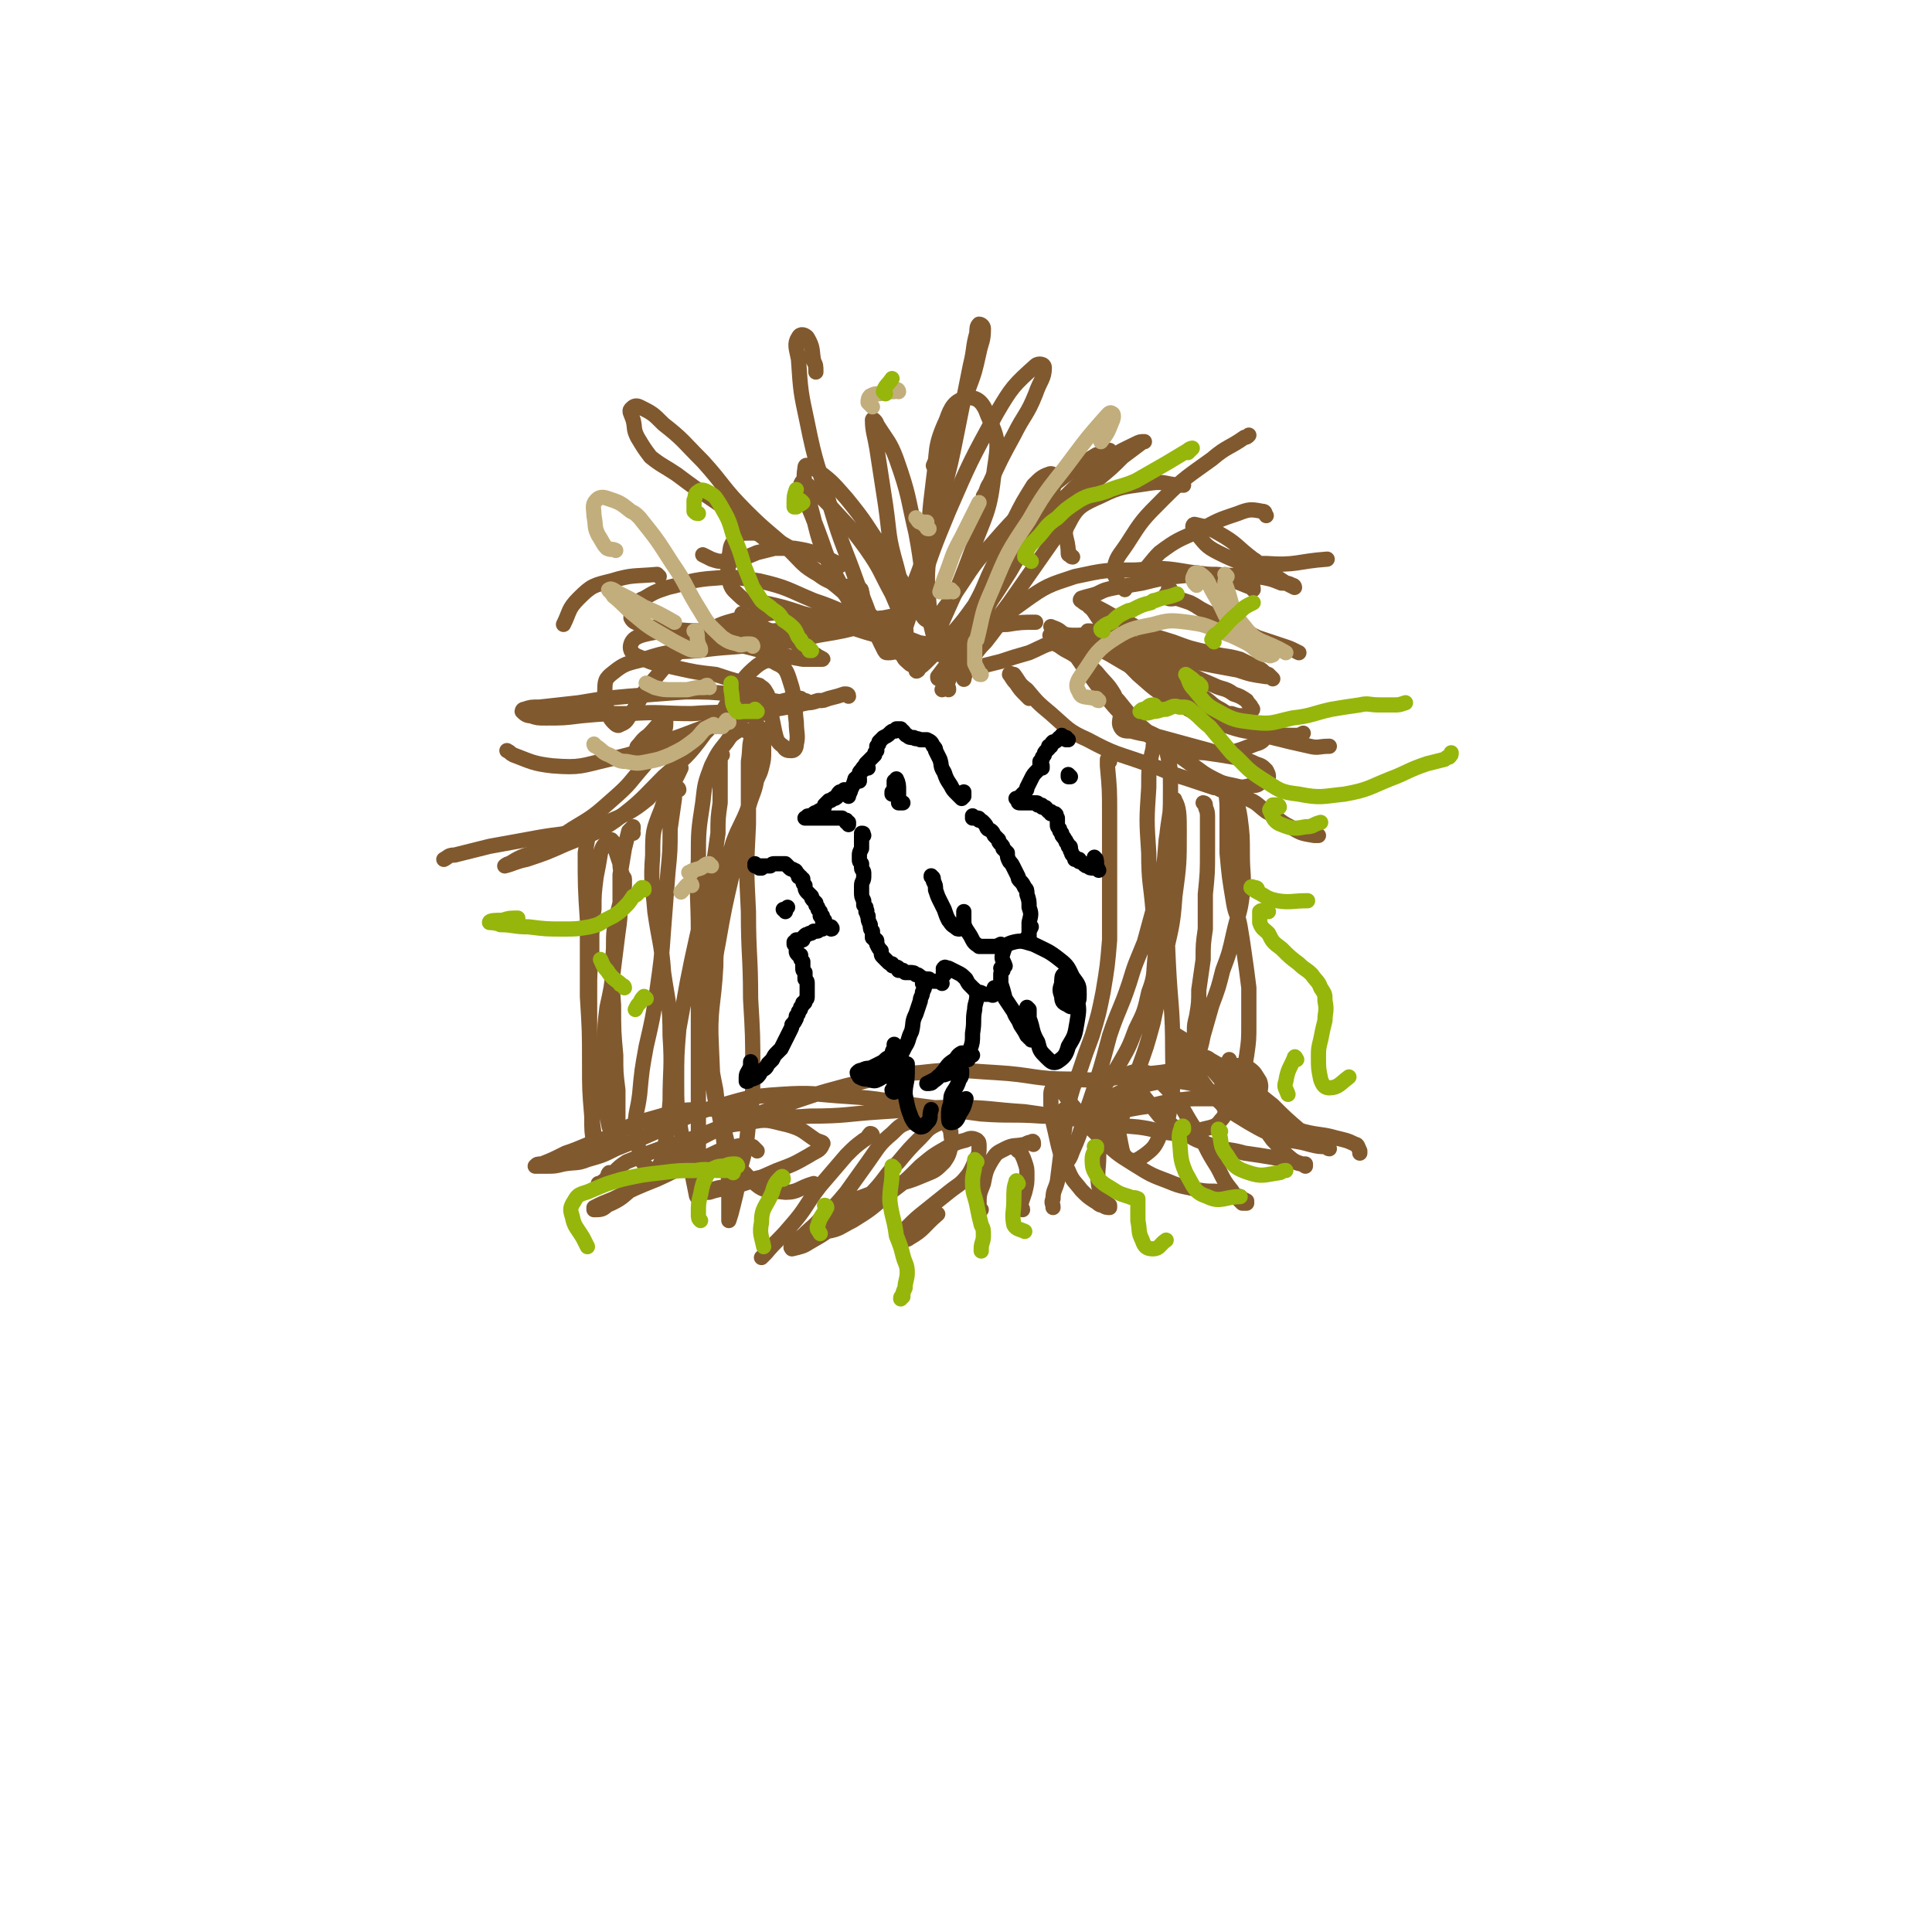 <svg viewBox='0 0 888 888' version='1.1' xmlns='http://www.w3.org/2000/svg' xmlns:xlink='http://www.w3.org/1999/xlink'><g fill='none' stroke='rgb(129,89,47)' stroke-width='7' stroke-linecap='round' stroke-linejoin='round'><path d='M436,317c0,-1 0,-1 -1,-1 -1,0 -1,0 -2,1 0,0 0,0 0,0 0,0 0,0 1,-1 2,-3 2,-3 3,-6 5,-11 5,-11 10,-21 8,-15 8,-16 17,-29 12,-16 12,-17 25,-31 10,-10 10,-10 21,-18 5,-4 6,-4 12,-7 2,-1 2,-1 4,-1 0,0 0,0 0,0 -1,0 -1,0 -2,1 -4,3 -4,3 -8,6 -5,5 -5,5 -11,10 -7,8 -6,9 -13,17 -7,10 -7,10 -14,20 -7,10 -7,10 -14,20 -6,8 -6,8 -13,16 -5,6 -5,6 -11,13 -4,3 -4,3 -8,6 -1,0 -1,0 -1,-1 3,-4 3,-4 7,-9 6,-9 6,-9 12,-18 7,-10 7,-10 14,-21 7,-12 7,-12 13,-25 5,-8 6,-9 8,-17 0,-2 -1,-4 -3,-3 -3,1 -4,2 -7,5 -5,8 -5,8 -9,16 -5,10 -4,10 -9,20 -5,10 -4,10 -9,19 -5,7 -5,7 -11,14 -5,6 -5,6 -10,11 -3,3 -3,3 -6,5 0,1 1,0 1,0 4,-8 4,-8 8,-15 8,-19 9,-19 16,-38 7,-19 9,-19 11,-39 2,-13 2,-14 -3,-25 -2,-6 -5,-9 -10,-8 -5,1 -7,4 -9,10 -6,13 -4,14 -6,28 -2,16 -2,17 -2,33 -1,12 -1,12 0,24 0,5 1,5 2,10 0,3 0,3 1,5 0,1 1,1 1,1 -1,-1 -1,-1 -2,-2 -2,-8 -2,-8 -3,-15 -3,-16 -2,-16 -5,-32 -4,-17 -3,-17 -9,-34 -3,-8 -4,-8 -9,-16 0,-1 -2,-3 -2,-2 0,5 1,7 2,13 2,13 2,13 4,26 2,14 1,14 5,28 2,8 2,8 6,16 2,4 3,4 6,7 1,2 2,2 4,3 0,0 0,0 0,0 -1,-2 -1,-2 -3,-4 -3,-4 -4,-4 -7,-9 -6,-10 -6,-10 -12,-20 -8,-12 -8,-13 -17,-24 -7,-8 -7,-8 -15,-14 -2,-1 -4,-2 -4,0 -1,6 0,8 2,16 4,14 3,15 9,28 5,11 5,12 14,22 5,6 6,5 14,9 3,1 4,2 7,1 1,0 0,-2 0,-3 -3,-8 -3,-8 -6,-15 -6,-11 -5,-11 -12,-21 -8,-11 -8,-10 -17,-20 -6,-6 -6,-6 -12,-11 0,0 -1,1 -1,2 2,8 3,8 6,16 6,15 5,16 12,29 6,12 6,12 15,22 5,6 6,6 12,10 4,2 4,2 8,3 1,0 3,1 3,0 0,0 -2,-1 -3,-2 -4,-4 -4,-4 -9,-8 -7,-6 -7,-6 -15,-13 -10,-8 -10,-9 -21,-17 -9,-7 -8,-9 -18,-14 -6,-4 -7,-4 -14,-4 -3,0 -4,0 -6,3 -3,3 -2,4 -3,8 0,5 -1,6 0,10 1,5 2,5 5,8 3,3 4,2 7,3 2,0 2,0 4,0 9,2 9,2 18,5 12,3 12,3 24,6 8,3 8,2 16,4 3,0 3,0 5,1 6,2 6,2 12,3 1,1 2,1 2,1 -1,0 -2,0 -4,-1 -5,-2 -5,-2 -11,-4 -8,-3 -8,-3 -16,-6 -11,-5 -11,-6 -23,-10 -12,-5 -12,-6 -25,-9 -12,-2 -12,-2 -24,-1 -9,1 -9,2 -18,4 -6,2 -6,2 -11,5 -3,1 -3,2 -4,5 -2,2 -2,2 -2,4 1,2 2,2 4,3 6,2 7,1 13,2 10,1 10,1 21,1 13,0 13,1 27,0 14,-1 14,-2 28,-3 11,-2 11,-2 23,-3 5,-1 5,-1 11,-2 1,0 2,-1 2,0 -1,0 -3,0 -5,0 -7,2 -7,3 -15,5 -11,3 -11,3 -23,5 -13,3 -14,3 -27,4 -14,2 -14,1 -28,3 -13,1 -13,0 -25,4 -8,2 -9,2 -14,6 -4,3 -4,4 -4,9 -1,4 0,4 1,8 1,3 1,4 3,6 1,1 2,2 3,1 3,-1 3,-2 5,-5 5,-7 4,-8 10,-15 8,-9 7,-10 18,-18 11,-7 11,-8 24,-11 15,-3 16,-3 31,-1 15,3 15,5 30,9 11,4 11,4 23,7 6,2 7,2 13,4 2,0 2,0 4,1 '/><path d='M415,298c0,0 0,-1 -1,-1 -1,0 -1,1 -2,2 -2,1 -2,1 -4,1 0,0 0,0 0,0 -1,0 -1,0 -2,-2 -2,-4 -2,-4 -4,-9 -4,-11 -4,-11 -8,-21 -6,-17 -7,-17 -12,-34 -6,-20 -7,-20 -11,-40 -3,-14 -3,-14 -4,-29 -1,-5 -2,-7 0,-10 1,-2 3,-1 4,0 3,5 2,6 3,11 1,2 1,2 1,5 '/><path d='M416,298c0,0 0,-1 -1,-1 -1,-1 -1,0 -2,-1 -1,-2 -2,-3 -1,-6 2,-8 3,-8 6,-16 4,-11 4,-10 8,-22 4,-12 4,-12 7,-24 4,-15 4,-15 7,-30 3,-15 3,-15 6,-30 2,-8 1,-8 3,-15 0,-2 0,-3 1,-4 1,0 2,1 2,2 0,6 -1,6 -2,11 -2,9 -2,9 -5,17 -4,9 -4,9 -8,17 -4,9 -4,9 -8,18 '/><path d='M422,307c-1,0 -1,-1 -1,-1 -2,-1 -2,0 -3,-1 -2,-2 -3,-2 -3,-5 -1,-5 0,-5 1,-11 3,-9 3,-9 7,-19 6,-18 6,-18 13,-35 10,-23 10,-23 22,-45 7,-12 8,-13 18,-22 1,-1 4,-1 4,1 0,5 -2,6 -4,12 -4,10 -5,9 -10,19 -6,11 -6,11 -11,22 -2,3 -1,3 -3,6 '/><path d='M431,287c0,0 -1,0 -1,-1 2,-4 3,-5 6,-9 10,-14 9,-15 20,-27 13,-15 14,-15 28,-27 10,-8 10,-8 20,-14 3,-1 3,-1 6,-2 '/><path d='M454,289c0,0 -1,-1 -1,-1 0,0 0,0 0,0 5,0 5,-1 10,-1 6,-1 7,-1 13,-1 '/><path d='M460,268c0,0 0,-2 -1,-1 0,1 0,2 -1,3 -4,10 -5,10 -9,20 -3,7 -2,8 -4,16 -1,3 -2,5 -2,6 0,1 0,-1 1,-3 4,-7 3,-8 9,-14 8,-10 7,-11 17,-18 11,-8 12,-8 24,-12 14,-3 14,-3 28,-3 13,-1 13,-1 25,1 9,1 9,1 18,3 5,2 5,2 10,4 1,0 1,1 1,1 0,-2 -1,-3 -1,-5 -1,-1 -1,-1 -1,-2 '/><path d='M517,271c0,-1 0,-1 -1,-1 -1,-1 -1,-1 -2,-2 -1,-3 -2,-3 -2,-6 1,-6 2,-6 6,-12 7,-11 7,-11 17,-21 10,-10 11,-10 22,-18 7,-6 8,-5 15,-10 1,0 1,0 2,-1 '/><path d='M525,264c0,0 -1,0 -1,-1 0,0 1,0 1,0 4,-4 4,-5 8,-9 8,-6 9,-6 18,-10 9,-5 9,-5 18,-8 5,-2 6,-2 11,-1 2,0 1,1 2,2 '/><path d='M538,272c0,-1 0,-1 -1,-1 0,-1 1,0 1,0 -1,2 -3,2 -2,3 1,2 3,1 5,1 3,1 3,1 6,2 4,2 3,2 7,4 6,3 6,3 12,6 6,3 6,3 12,6 6,2 6,2 12,4 3,1 3,1 7,3 '/><path d='M399,285c0,0 -1,0 -1,-1 -1,0 -1,0 -2,0 -2,-2 -4,-1 -5,-3 -1,-2 2,-2 3,-5 1,-2 3,-2 2,-4 0,-2 -1,-1 -3,-2 -4,-1 -4,0 -7,-1 -5,-2 -6,-2 -10,-5 -7,-4 -7,-5 -13,-11 -10,-9 -11,-9 -20,-18 -11,-11 -10,-12 -20,-23 -9,-9 -9,-10 -18,-17 -5,-5 -5,-5 -11,-8 -2,-1 -3,0 -4,1 -1,1 0,2 1,5 1,4 0,4 2,8 3,5 3,5 6,9 5,4 6,4 12,8 8,6 8,6 17,12 12,8 12,9 24,18 '/><path d='M386,260c0,0 0,-1 -1,-1 -4,-2 -4,-2 -8,-4 -6,-2 -6,-2 -12,-3 -5,0 -5,0 -9,0 -4,1 -4,1 -8,2 -5,2 -4,2 -9,3 -3,1 -3,1 -7,1 -2,0 -2,0 -5,-1 -2,-1 -2,-1 -4,-2 '/><path d='M303,265c0,0 -1,-1 -1,-1 -11,1 -11,0 -21,3 -8,2 -9,2 -15,8 -5,5 -4,6 -7,12 '/><path d='M493,256c0,0 -1,0 -1,-1 -1,0 -1,0 -1,-1 0,-7 -3,-8 0,-13 4,-8 6,-9 15,-13 10,-5 11,-4 23,-6 7,-1 7,1 15,1 '/><path d='M390,320c0,-1 -1,-1 -1,-1 0,0 0,0 -1,0 -3,1 -3,1 -7,2 -3,1 -2,1 -5,1 -3,1 -3,1 -6,1 -4,1 -4,0 -7,0 -5,0 -5,-1 -10,-1 -8,-2 -8,-2 -17,-3 -10,-1 -10,-1 -21,-1 -13,1 -13,1 -26,2 -11,1 -11,1 -23,3 -9,1 -9,1 -18,2 -4,0 -4,0 -7,1 -1,0 -1,1 -1,1 1,1 2,2 4,2 3,1 3,1 7,1 8,0 8,0 16,-1 11,-1 11,-1 22,-1 15,-1 15,0 29,0 14,-1 14,0 28,-2 10,-2 9,-3 19,-5 2,0 2,0 3,0 '/><path d='M371,323c0,0 -1,-1 -1,-1 0,0 1,0 1,1 -4,1 -4,1 -9,2 -6,1 -6,1 -12,3 -9,1 -9,1 -18,4 -12,3 -12,4 -24,8 -14,5 -14,6 -28,9 -13,3 -13,4 -26,3 -9,-1 -10,-2 -18,-5 -2,-1 -1,-1 -3,-2 '/><path d='M303,364c0,0 0,-1 -1,-1 0,0 0,0 -1,0 0,0 0,0 0,0 -2,1 -1,2 -3,4 -5,4 -5,4 -10,7 -9,4 -9,4 -19,7 -11,3 -11,2 -22,4 -11,2 -11,2 -22,4 -8,2 -8,2 -16,4 -3,0 -3,1 -5,2 '/><path d='M294,344c0,0 -2,0 -1,-1 2,-2 2,-3 5,-5 4,-4 4,-5 7,-7 1,-1 1,0 1,0 0,4 0,4 -2,7 -3,7 -3,7 -8,14 -7,8 -6,8 -14,15 -9,8 -9,8 -19,14 -9,6 -9,6 -18,11 -6,2 -6,2 -11,5 -1,0 -2,1 -2,1 4,-1 5,-2 10,-3 9,-3 9,-3 18,-7 12,-5 13,-4 23,-11 12,-9 12,-10 22,-20 10,-9 11,-9 19,-20 8,-8 7,-9 13,-18 5,-7 5,-8 11,-13 4,-3 6,-3 9,-1 5,2 5,5 7,11 2,8 1,8 2,16 0,5 1,6 0,10 0,2 -1,3 -2,3 -2,0 -3,0 -4,-2 -3,-2 -3,-3 -4,-7 -1,-5 -1,-5 -2,-10 -1,-4 0,-5 -2,-8 -1,-2 -2,-2 -3,-3 -4,-1 -4,-1 -7,-1 -7,-2 -7,-2 -13,-4 -9,-1 -9,-1 -18,-3 -8,-2 -9,-1 -17,-5 -3,-1 -5,-3 -4,-6 1,-3 4,-4 9,-5 10,-2 11,-1 21,0 13,2 13,4 26,7 11,3 12,3 23,5 4,0 7,0 9,0 1,0 -2,-1 -3,-2 -6,-3 -6,-4 -12,-7 -7,-4 -8,-3 -15,-7 -4,-2 -3,-2 -7,-5 '/><path d='M473,321c0,0 -1,-1 -1,-1 -3,-3 -3,-3 -5,-6 -2,-2 -2,-3 -3,-4 0,-1 1,0 2,0 3,4 2,4 6,7 5,6 5,6 11,11 8,7 8,8 17,12 13,7 13,6 27,11 9,3 9,4 19,7 6,2 6,2 12,4 1,0 1,0 3,1 6,2 6,2 12,4 5,2 5,3 9,6 6,3 5,4 11,7 5,3 5,3 11,4 1,0 1,0 2,0 '/><path d='M561,347c0,0 0,-1 -1,-1 -2,-1 -2,0 -4,-1 -11,-3 -11,-3 -22,-6 -7,-2 -7,-1 -14,-3 -3,0 -4,0 -5,-2 -1,-2 0,-3 0,-6 -2,-5 -1,-5 -3,-9 -3,-5 -4,-5 -8,-10 -4,-4 -4,-3 -9,-7 -4,-3 -4,-2 -8,-5 -2,-1 -3,-2 -4,-2 0,-1 2,0 3,0 6,4 6,3 11,8 9,9 8,10 17,19 8,10 8,10 18,18 7,6 7,5 15,11 5,3 5,4 11,7 4,2 4,2 9,3 4,1 4,1 8,0 3,0 3,0 5,-2 2,0 2,0 3,-2 0,-1 0,-1 -1,-3 -2,-2 -2,-2 -5,-3 -4,-2 -5,-2 -10,-3 -6,-1 -6,-1 -13,-2 -6,-2 -7,-2 -13,-4 -5,-1 -5,-1 -10,-4 -6,-3 -6,-2 -11,-6 -6,-5 -6,-5 -11,-11 -5,-6 -5,-7 -10,-13 -4,-6 -4,-6 -8,-11 -3,-4 -3,-4 -6,-7 -1,-1 -2,-2 -2,-2 2,1 4,1 6,4 6,7 6,7 11,15 9,11 7,13 18,23 8,8 9,8 20,12 10,4 11,4 21,4 9,0 10,-1 18,-4 4,-1 3,-2 6,-4 '/><path d='M312,363c0,0 0,-1 -1,-1 0,0 0,0 0,0 -1,0 -1,-1 -1,0 0,2 0,2 0,5 -1,7 -1,7 -2,14 0,10 0,10 -1,20 -1,13 -1,13 -2,26 -1,14 -1,14 -3,28 -2,13 -2,13 -5,26 -2,11 -2,11 -3,22 -1,8 -2,8 -2,15 0,5 0,5 2,11 1,4 0,4 3,7 1,2 2,3 4,2 2,-2 3,-3 4,-8 2,-11 2,-12 3,-24 0,-15 1,-15 0,-30 0,-15 -1,-15 -3,-29 -1,-14 -2,-14 -4,-28 -1,-13 -2,-13 -1,-26 0,-11 0,-11 4,-21 3,-10 5,-10 9,-19 '/><path d='M332,347c0,0 -1,-2 -1,-1 0,2 0,3 0,6 0,9 0,9 0,17 -1,7 -1,7 -1,14 -1,7 -1,7 -2,14 -2,8 -2,8 -4,17 -2,9 -2,9 -4,18 -2,9 -2,9 -4,19 -2,11 -2,11 -4,22 -1,12 -1,12 -1,24 0,11 0,11 2,23 2,10 2,9 5,19 1,5 1,5 2,10 0,1 1,2 1,1 0,-2 0,-3 0,-5 0,-11 0,-11 0,-21 0,-14 0,-14 0,-28 0,-16 0,-16 0,-33 0,-17 0,-17 0,-34 0,-17 -1,-17 0,-34 0,-13 0,-13 2,-26 1,-9 1,-9 4,-17 3,-6 3,-6 7,-11 2,-3 2,-3 5,-5 2,-1 3,-1 4,0 2,1 2,1 3,3 1,2 2,2 2,4 2,3 2,3 2,6 0,4 0,4 -2,8 -1,7 -2,7 -4,14 -3,8 -4,8 -7,16 -3,10 -3,10 -6,20 -3,11 -3,12 -4,23 -2,14 -1,14 -2,27 0,12 0,12 1,24 1,10 1,10 3,20 1,9 1,9 3,18 1,8 1,8 2,17 1,6 1,6 1,13 0,5 0,5 0,9 0,1 0,1 0,3 0,0 0,0 0,0 1,-3 1,-3 2,-7 2,-8 2,-8 3,-16 3,-11 3,-11 4,-21 2,-12 2,-12 2,-25 0,-16 0,-16 -1,-33 0,-20 -1,-20 -1,-40 -1,-20 -1,-20 0,-40 0,-14 0,-14 0,-29 1,-6 0,-7 2,-13 0,-2 1,-3 2,-3 1,0 2,1 2,2 1,4 1,4 1,9 0,4 0,4 -1,8 -1,4 -2,4 -3,8 -2,6 -2,6 -4,13 -3,13 -3,13 -6,26 -4,17 -4,17 -7,34 -1,5 -1,5 -1,10 -1,19 -3,19 -2,38 1,20 0,20 6,38 3,13 4,14 13,23 5,5 7,4 15,5 6,0 6,-2 13,-4 '/><path d='M510,350c0,0 -1,-1 -1,-1 0,1 0,2 0,3 1,11 1,11 1,22 0,15 0,15 0,30 0,14 0,14 0,28 -1,12 -1,12 -3,24 -2,10 -2,10 -5,20 -3,8 -3,8 -6,17 -3,7 -3,7 -5,15 -2,6 -2,6 -3,13 0,5 0,5 0,11 0,1 0,3 1,3 2,-1 3,-3 4,-6 5,-11 4,-12 8,-23 5,-15 5,-15 9,-30 4,-12 5,-12 9,-24 3,-10 3,-9 7,-19 3,-11 3,-11 6,-22 3,-12 3,-12 4,-25 2,-12 2,-12 2,-24 0,-9 0,-9 -2,-18 -1,-3 -2,-5 -4,-5 -1,0 -2,2 -2,5 -2,8 -2,9 -2,18 -1,15 -1,15 0,30 0,14 1,14 2,27 0,10 1,10 1,20 -1,9 0,9 -3,17 -2,9 -2,9 -6,17 -3,8 -3,8 -7,15 -4,7 -4,6 -8,12 -2,5 -3,5 -5,10 -1,3 -1,3 0,6 0,2 0,3 2,4 1,2 1,2 3,2 2,0 3,0 5,-2 3,-4 3,-5 5,-10 4,-8 4,-9 6,-18 4,-11 4,-11 7,-22 3,-14 3,-14 5,-28 3,-15 4,-15 5,-30 2,-15 2,-15 2,-30 0,-7 0,-11 -2,-14 0,-2 -2,1 -2,4 -2,13 -2,13 -2,27 0,22 0,22 1,44 1,20 2,20 2,40 0,12 1,12 -1,24 -1,8 -1,8 -5,15 -2,5 -3,6 -7,9 -3,2 -4,3 -7,2 -3,-2 -3,-3 -4,-8 -2,-10 -1,-10 -2,-20 '/><path d='M503,280c-1,0 -1,-1 -1,-1 -1,0 0,0 0,0 0,0 -1,-1 -1,-1 -1,1 0,1 1,2 3,4 2,4 6,7 5,6 5,6 11,11 7,6 7,6 14,11 6,4 6,4 12,7 4,3 4,3 9,5 3,2 3,3 7,5 2,1 2,2 5,2 3,1 3,1 6,1 2,0 2,-1 3,-2 1,-1 1,-1 0,-2 0,-1 -1,-1 -2,-3 -3,-2 -3,-2 -6,-3 -4,-3 -5,-2 -9,-4 -7,-3 -7,-3 -13,-6 -8,-3 -7,-3 -15,-6 -8,-4 -8,-4 -16,-7 -5,-2 -5,-2 -11,-4 -1,-1 -1,-1 -3,-2 0,0 0,0 0,0 2,0 2,0 3,1 3,2 3,2 6,5 7,6 7,7 14,14 9,8 9,8 20,14 10,6 11,6 22,10 9,3 10,2 19,3 6,1 6,1 12,1 1,0 1,0 3,-1 '/><path d='M281,540c0,0 -1,-1 -1,-1 -1,1 0,1 -1,2 -1,2 -1,1 -3,3 0,0 -1,0 -1,0 1,0 2,0 3,-1 2,-2 1,-2 4,-4 3,-3 3,-3 6,-5 5,-2 5,-2 10,-4 8,-3 8,-3 16,-5 10,-4 10,-4 20,-8 13,-4 13,-5 26,-9 15,-5 14,-5 29,-9 17,-4 17,-5 34,-6 17,-2 17,-1 35,0 17,1 17,3 34,3 15,1 15,0 30,-2 12,-1 12,-1 23,-3 9,-1 9,-1 18,-1 5,0 6,-1 11,1 3,2 3,3 5,6 1,3 0,3 0,7 0,1 0,2 -1,3 -1,1 -1,1 -2,1 -3,0 -3,0 -5,-1 -4,-1 -4,-1 -8,-2 -6,0 -6,0 -11,0 -6,0 -6,0 -12,1 -8,1 -8,2 -16,3 -11,2 -11,2 -22,3 -11,1 -11,1 -23,1 -14,-1 -14,0 -28,-1 -15,-2 -15,-2 -30,-4 -15,-2 -15,-3 -31,-4 -16,-1 -16,-2 -31,-1 -16,1 -16,2 -31,6 -13,4 -13,5 -26,11 -9,4 -9,4 -19,8 -6,3 -6,3 -13,5 -5,2 -5,1 -11,2 -4,1 -4,1 -8,1 -2,0 -2,0 -4,0 -1,0 -1,0 -1,0 1,-1 1,-1 3,-1 5,-2 5,-2 11,-5 9,-3 9,-4 19,-7 10,-5 10,-6 21,-9 11,-3 11,-4 23,-4 11,-1 11,1 22,2 14,1 14,2 27,1 17,0 17,-1 33,-2 17,-1 17,-2 34,-2 16,0 16,1 32,2 14,2 14,2 28,4 12,2 12,2 24,3 8,1 8,2 17,3 6,0 7,0 13,-2 4,-1 6,-1 8,-4 2,-2 3,-4 1,-7 -1,-4 -2,-5 -7,-7 -6,-3 -7,-3 -13,-4 -9,0 -9,0 -17,2 -8,2 -8,2 -16,6 -4,1 -3,2 -6,4 '/><path d='M348,529c0,0 -1,-1 -1,-1 0,0 1,1 1,1 -1,-1 -1,-1 -2,-2 0,0 0,0 -1,0 -3,0 -3,-1 -7,0 -7,1 -7,2 -14,5 -11,4 -11,5 -22,10 -10,4 -10,4 -20,9 -5,2 -5,2 -9,4 0,0 0,1 0,1 3,0 4,0 6,-2 7,-3 7,-4 12,-8 9,-6 9,-7 17,-13 9,-6 8,-7 18,-12 8,-4 9,-4 18,-5 9,-2 9,-1 18,1 7,2 7,3 13,7 2,1 4,1 3,2 -1,3 -3,3 -6,5 -7,4 -7,4 -15,7 -9,4 -9,4 -18,7 -7,2 -7,1 -13,3 -1,0 -3,0 -2,0 1,-1 3,-1 6,-2 6,-1 6,-1 12,-3 8,-2 8,-2 17,-4 '/><path d='M401,522c0,0 0,-1 -1,-1 -1,1 -1,2 -3,3 -4,3 -4,3 -8,7 -6,7 -6,7 -12,14 -7,9 -6,10 -14,19 -5,6 -6,6 -11,12 -1,1 -2,2 -2,2 0,0 1,-1 1,-1 '/><path d='M424,515c0,0 -1,-1 -1,-1 -2,0 -2,0 -3,1 -6,2 -6,2 -10,6 -6,5 -6,6 -11,13 -5,7 -5,7 -10,14 -5,6 -5,6 -11,11 -4,5 -4,4 -9,9 -3,2 -3,2 -5,5 -1,0 0,1 0,1 4,-1 5,-1 8,-3 7,-4 7,-4 13,-9 8,-6 8,-6 15,-13 7,-7 6,-8 13,-15 5,-6 5,-6 10,-11 3,-3 3,-4 7,-6 2,-1 3,-1 4,-1 2,1 2,2 3,4 0,3 1,4 0,7 -1,4 -1,4 -3,7 -4,4 -4,4 -9,6 -7,3 -8,3 -15,5 -8,3 -8,3 -16,6 -7,3 -7,3 -13,7 -3,2 -4,3 -4,5 0,2 1,3 3,3 6,-1 6,-2 12,-5 8,-5 8,-5 16,-12 8,-6 8,-6 15,-13 6,-5 6,-5 13,-9 4,-2 4,-2 8,-3 2,-1 3,-1 5,0 1,1 1,1 1,3 0,3 0,3 -1,5 -2,4 -2,5 -4,8 -4,5 -4,4 -9,8 -5,4 -5,4 -10,8 -5,4 -5,4 -9,8 -2,2 -3,4 -2,5 0,1 2,1 3,0 7,-4 6,-5 13,-11 '/><path d='M475,526c0,-1 0,-2 -1,-1 -1,0 -1,0 -3,1 -5,1 -5,0 -9,2 -4,2 -4,2 -6,5 -3,5 -3,6 -4,11 -2,5 -2,5 -2,10 0,1 0,1 1,2 '/><path d='M468,529c0,0 -1,-1 -1,-1 0,0 1,1 2,1 1,3 1,2 2,5 1,3 1,3 1,6 0,4 0,4 -1,8 -1,3 -1,3 -2,6 0,1 1,1 1,2 '/><path d='M490,511c0,0 -1,-1 -1,-1 0,2 1,2 1,4 -1,7 -1,7 -2,13 -1,8 -1,8 -2,16 -1,4 -2,4 -2,8 -1,2 0,2 0,4 '/><path d='M507,512c0,0 -1,-1 -1,-1 -1,3 -1,3 -1,7 0,6 0,6 0,13 0,7 -1,7 0,14 1,4 1,3 3,7 0,1 1,1 2,2 0,1 0,1 0,1 -1,0 -2,0 -3,-1 -2,0 -2,-1 -4,-2 -3,-2 -3,-2 -6,-5 -3,-4 -4,-4 -6,-9 -4,-8 -4,-9 -6,-18 -2,-8 -2,-9 -2,-17 0,-2 1,-4 2,-3 4,1 4,3 7,7 7,8 6,9 14,16 7,7 7,7 15,12 8,5 8,5 16,8 7,3 7,2 14,4 6,1 6,0 11,1 4,1 4,1 8,2 1,1 1,1 3,2 0,0 0,1 0,1 0,0 -1,0 -2,0 -3,-3 -3,-3 -5,-6 -5,-6 -4,-7 -8,-13 -5,-8 -4,-9 -10,-17 -5,-8 -4,-8 -10,-15 -5,-5 -5,-6 -11,-9 -3,-1 -4,-1 -7,0 -1,0 -1,1 0,2 1,4 2,4 5,8 4,5 4,5 8,10 6,4 6,5 12,8 6,4 6,3 13,6 7,2 7,1 14,3 7,1 7,1 13,2 5,1 5,1 10,2 2,1 3,1 5,1 0,0 0,1 0,1 -3,-2 -3,-1 -6,-3 -5,-4 -4,-4 -9,-9 -5,-7 -5,-7 -11,-13 -6,-8 -6,-8 -13,-15 -7,-8 -6,-8 -13,-15 -3,-3 -4,-3 -7,-5 -1,0 -1,1 0,1 2,6 2,6 6,11 5,8 5,9 11,16 7,7 8,7 16,12 7,4 7,4 15,7 6,2 6,1 13,3 4,1 4,1 8,1 0,1 1,1 1,1 -1,-1 -2,-1 -3,-2 -5,-3 -5,-3 -10,-6 -7,-6 -7,-6 -13,-12 -9,-7 -9,-8 -19,-15 -4,-3 -5,-3 -10,-6 -1,-1 -2,-1 -2,-1 0,2 1,3 4,6 5,6 5,6 11,12 7,5 7,6 14,10 8,4 8,3 16,6 8,2 8,1 15,3 4,1 5,1 9,3 1,0 1,1 2,3 0,0 0,0 0,1 '/></g>
<g fill='none' stroke='rgb(0,0,0)' stroke-width='7' stroke-linecap='round' stroke-linejoin='round'><path d='M395,359c0,0 0,0 -1,-1 0,0 1,1 1,1 0,0 0,0 0,0 0,0 0,0 0,0 0,0 0,0 0,0 0,0 0,0 0,-1 -1,0 0,0 0,0 0,0 0,0 0,0 -1,0 -1,0 -1,0 0,-1 0,-1 1,-2 0,-1 0,-1 1,-2 1,-2 1,-1 2,-3 1,-1 1,-1 2,-2 1,-1 1,-1 2,-2 0,-1 0,-1 1,-2 0,-1 0,-1 0,-2 0,0 0,0 0,0 1,-1 1,-1 1,-2 1,-1 1,-1 2,-2 2,-1 2,-1 3,-2 1,-1 1,-1 2,-1 1,0 1,0 1,-1 1,0 1,0 1,0 0,0 0,0 1,0 0,1 0,1 1,1 1,1 1,2 2,2 1,1 1,1 3,1 1,1 1,0 3,1 2,0 2,0 3,0 2,1 2,1 3,3 1,1 1,1 1,2 1,2 1,2 2,4 1,3 0,3 2,6 1,3 1,3 3,6 1,2 1,2 3,4 1,1 1,1 2,2 0,0 1,-1 1,-1 0,-1 0,-1 0,-2 '/><path d='M399,353c0,0 -1,-1 -1,-1 0,0 0,1 0,1 0,0 0,0 -1,0 0,1 0,1 -1,1 -1,1 -1,1 -1,2 -1,2 -1,2 -2,3 -1,2 -1,2 -2,4 0,1 -1,2 -1,3 0,0 0,-1 0,-1 1,-3 2,-3 3,-7 '/><path d='M389,364c0,0 -1,-1 -1,-1 0,0 0,0 0,1 0,0 0,0 0,0 -1,0 -1,0 -1,0 -1,0 -1,0 -1,0 -1,1 -1,1 -1,2 -1,1 -1,1 -2,1 -1,1 -1,1 -2,1 -1,1 -1,1 -2,2 0,1 0,1 -1,2 -1,1 -1,0 -2,1 -1,1 -1,0 -2,1 0,0 0,0 -1,1 -1,0 -1,0 -1,0 -1,0 -1,0 -1,1 0,0 0,0 -1,0 0,0 0,0 0,0 0,0 0,0 0,0 0,0 0,0 0,0 1,0 1,0 1,0 0,0 0,0 0,0 1,0 1,0 1,0 2,0 2,0 3,0 2,0 2,0 4,0 2,0 2,0 4,0 2,0 2,0 4,0 1,1 1,1 2,1 0,0 0,0 0,1 0,0 0,0 1,0 0,1 0,1 0,1 0,0 0,0 0,0 0,-1 0,-1 0,-1 0,0 0,0 0,0 '/><path d='M397,384c0,0 -1,-1 -1,-1 0,0 0,0 0,0 1,0 1,0 0,1 0,0 0,0 0,0 0,0 0,0 0,1 0,0 0,0 0,1 0,0 0,0 0,0 0,0 0,0 0,1 0,0 0,0 0,1 0,1 0,1 0,2 -1,2 -1,2 -1,3 0,1 0,1 0,2 0,1 0,1 1,2 0,0 0,0 0,1 0,0 0,0 0,1 0,1 1,1 1,2 0,1 0,1 0,2 0,2 -1,2 -1,4 0,2 0,2 0,3 0,2 0,2 1,4 0,1 0,1 0,2 1,1 1,1 1,1 0,1 0,1 0,1 0,0 0,0 0,0 1,1 0,1 0,1 1,1 0,1 1,2 0,2 0,2 1,4 0,2 0,2 1,3 0,2 0,2 0,3 1,0 1,0 1,1 1,0 1,0 1,1 0,1 0,1 0,1 1,2 1,2 2,3 0,2 0,2 1,3 1,1 1,1 2,2 1,1 1,1 2,1 0,1 0,1 1,1 1,1 1,0 2,1 0,0 0,0 0,1 1,0 1,0 2,0 1,1 1,1 1,1 1,0 1,0 2,0 2,0 2,0 3,1 1,0 1,0 2,1 2,1 2,1 4,1 1,1 1,1 3,1 1,0 1,0 2,0 0,0 0,0 0,0 0,0 0,0 1,1 0,0 0,0 0,0 0,0 0,0 0,0 '/><path d='M448,376c0,0 -1,-1 -1,-1 0,0 1,1 0,1 0,0 0,0 0,0 0,0 0,0 0,0 0,0 0,0 0,0 0,0 0,0 0,0 1,0 1,0 2,0 1,0 1,0 1,1 1,0 1,0 2,1 2,2 1,2 2,3 2,1 2,1 3,3 1,1 1,1 2,2 0,1 0,1 1,2 1,1 1,1 1,2 1,1 1,1 2,2 0,2 0,2 1,4 1,1 1,1 2,3 1,2 1,2 2,4 0,1 0,1 1,2 1,1 1,1 2,3 1,1 1,1 1,3 1,3 1,3 1,6 1,3 1,3 0,7 0,3 0,3 0,5 0,1 0,1 0,2 0,0 -1,0 -1,0 1,0 1,-1 1,-2 0,-1 0,-1 1,-3 '/><path d='M429,404c0,-1 -1,-1 -1,-1 0,-1 0,0 0,0 0,0 0,-1 0,0 1,0 1,1 1,2 1,2 1,2 1,4 1,3 1,3 2,5 1,2 1,2 2,4 1,3 1,3 2,5 1,1 1,2 3,3 1,1 1,1 2,1 1,0 1,-1 2,-1 0,-1 0,-2 0,-3 0,-1 0,-1 0,-2 0,-1 0,-1 0,-2 0,0 0,0 0,0 0,1 0,2 0,3 0,3 0,3 1,5 2,3 2,3 3,5 1,2 2,2 3,3 1,0 1,0 3,0 0,0 1,0 1,0 0,0 0,0 1,0 0,0 0,0 0,0 1,0 1,0 2,0 1,0 1,0 3,-1 0,0 0,0 0,0 '/><path d='M411,365c0,0 -1,-1 -1,-1 0,0 0,1 0,1 1,-1 1,-1 1,-3 0,-1 0,-1 0,-3 1,0 1,-1 1,-1 0,0 0,0 0,0 1,2 1,3 1,5 0,3 0,3 0,6 1,0 1,0 2,0 '/><path d='M461,446c0,0 -1,-1 -1,-1 0,0 0,0 1,1 0,0 0,0 0,0 -1,1 -1,1 -1,2 0,2 0,2 0,4 1,3 1,3 2,7 2,3 2,3 4,6 1,3 2,3 3,6 2,3 2,3 3,5 1,1 1,0 1,1 1,0 1,1 1,1 0,0 0,0 0,0 0,-1 0,-1 0,-2 0,-3 0,-3 -1,-6 0,-3 0,-3 0,-6 0,0 -1,-1 -1,-1 1,2 1,3 1,5 2,5 1,6 4,11 1,4 1,4 4,7 2,2 3,3 5,2 3,-2 4,-3 5,-7 3,-5 3,-5 4,-11 1,-6 1,-6 0,-11 -1,-5 -1,-5 -3,-9 0,-2 -2,-3 -3,-2 -1,0 -1,2 -1,4 -1,3 -1,3 0,6 0,3 1,3 3,4 1,1 2,1 3,0 2,-2 2,-2 2,-5 0,-4 0,-4 -3,-8 -2,-4 -2,-5 -6,-8 -5,-4 -6,-4 -12,-7 -4,-1 -5,-2 -9,-1 -4,1 -4,2 -5,5 -1,3 0,3 1,6 '/><path d='M458,455c0,0 -1,-1 -1,-1 0,1 1,1 1,2 -1,1 -1,1 -1,1 -1,1 -1,0 -2,0 -2,0 -2,0 -3,0 -1,-1 -2,-1 -3,-1 -1,-1 -1,-1 -3,-3 -1,-1 -1,-1 -2,-3 -2,-2 -2,-2 -4,-3 -2,-1 -2,-1 -4,-2 -1,0 -2,-1 -2,0 -1,0 0,1 0,1 -1,1 0,1 0,2 '/><path d='M425,453c0,0 -1,-1 -1,-1 0,0 1,0 1,1 0,1 0,1 -1,3 0,2 -1,2 -1,4 -1,3 -1,3 -2,6 -2,4 -1,4 -2,8 -2,4 -1,4 -3,7 -1,2 -1,2 -2,4 0,1 0,1 0,1 0,0 0,0 0,0 0,-2 0,-2 1,-3 0,-1 0,-1 0,-2 '/><path d='M412,481c0,0 -1,-1 -1,-1 0,0 0,0 0,0 0,0 0,0 0,0 0,0 0,0 0,0 0,1 0,1 0,2 -1,1 -1,2 -1,3 -1,1 -2,1 -3,2 -1,1 -1,1 -3,2 -2,1 -2,1 -4,2 -2,0 -2,0 -4,1 -1,0 -1,0 -2,1 0,1 1,1 1,2 2,1 2,1 4,1 3,1 3,1 5,0 2,-1 2,-2 4,-3 1,-1 1,-2 2,-3 0,0 0,0 0,-1 0,0 0,0 0,0 0,1 0,1 1,1 0,3 0,3 0,5 0,2 0,2 0,4 0,1 0,1 0,2 0,0 0,0 0,0 0,0 0,0 0,1 0,0 0,0 0,0 0,0 -1,0 -1,-1 1,-1 1,-1 2,-2 2,-2 1,-2 3,-5 1,-2 0,-2 1,-4 1,0 1,-1 1,-1 0,2 0,2 0,4 0,5 -1,5 -1,10 1,5 1,6 3,11 1,2 2,3 4,4 2,0 2,-1 4,-3 1,-2 0,-2 1,-5 '/><path d='M449,456c0,0 -1,-1 -1,-1 0,0 1,1 1,2 0,4 -1,4 -1,7 -1,5 0,5 -1,11 0,4 0,4 -1,7 0,3 0,3 -1,5 0,0 0,0 0,0 0,1 0,1 0,0 0,0 -1,0 0,0 0,-1 0,-1 0,-1 1,-1 1,-1 1,-1 1,0 1,0 1,0 0,0 0,0 0,0 0,0 0,0 -1,0 0,-1 0,-1 -1,-1 -1,0 -2,0 -3,0 -2,1 -2,2 -3,3 -3,2 -3,2 -5,5 -2,2 -2,3 -5,5 -1,1 -1,1 -3,1 0,0 0,0 0,0 2,-1 2,-1 4,-2 2,-2 2,-2 4,-2 3,-1 3,-1 5,-2 2,0 2,0 3,0 0,0 0,0 0,1 0,1 0,2 -1,3 -1,3 -1,3 -3,6 -1,2 -1,2 -1,5 -1,3 -1,3 -1,6 0,2 0,3 1,3 2,0 3,-1 4,-4 2,-3 2,-3 3,-7 '/><path d='M491,340c0,0 -1,0 -1,-1 0,0 0,1 0,1 0,0 0,0 0,0 0,-1 0,-1 0,-1 -1,0 -1,0 -1,0 0,0 0,0 0,0 0,0 0,0 0,0 0,0 0,0 0,0 0,0 -1,0 -1,-1 0,0 1,1 1,1 0,0 0,0 0,0 0,0 0,0 0,0 0,0 0,0 0,0 0,0 0,0 0,0 -1,0 -1,0 -1,0 0,0 0,0 0,0 0,0 0,0 0,0 -1,0 -1,0 -1,0 0,0 0,0 0,0 -1,1 -1,1 -1,1 -1,1 -1,1 -2,1 -1,1 -1,1 -1,2 -1,0 -1,0 -1,0 0,1 0,1 0,1 0,0 0,0 0,0 -1,1 -1,1 -1,1 0,0 0,0 0,0 -1,1 -1,1 -1,2 -1,1 -1,1 -1,2 0,0 0,0 -1,1 0,1 0,1 0,1 0,1 0,1 1,1 0,0 0,0 0,0 0,0 -1,-1 -1,-1 0,0 0,0 1,1 0,0 0,0 0,0 0,0 0,0 0,0 0,0 0,0 0,1 0,0 0,0 0,0 0,0 -1,0 -1,0 0,0 0,0 0,0 -1,1 -1,1 -1,1 -2,2 -2,2 -3,4 -1,2 -1,2 -2,4 0,1 0,1 -1,2 0,1 0,1 0,1 0,0 0,0 0,0 0,0 0,0 0,0 0,0 0,0 0,0 0,0 0,0 -1,0 0,1 0,1 -1,1 0,1 0,1 0,1 -1,0 -1,0 -1,1 0,0 0,0 0,0 0,0 0,0 0,0 0,0 0,-1 -1,-1 0,0 1,0 1,1 0,0 0,0 0,0 0,0 0,0 0,0 0,0 0,0 0,0 0,1 0,1 1,1 0,0 0,0 1,0 1,0 1,0 2,0 1,0 1,0 2,0 0,0 0,0 0,0 1,0 1,0 1,0 0,0 0,0 1,0 1,0 1,0 1,1 1,0 1,0 1,0 1,0 1,0 1,1 0,0 0,0 0,0 1,0 1,0 1,0 0,0 0,0 0,0 1,0 1,1 1,1 0,0 0,0 0,0 0,0 0,0 1,1 0,0 0,0 0,0 0,0 0,0 0,0 0,0 0,0 0,0 1,0 1,0 1,0 0,0 0,0 0,1 0,0 0,0 0,0 0,0 0,0 0,0 0,0 0,0 0,0 1,0 1,0 1,0 0,0 0,0 0,0 1,0 1,0 1,0 0,0 0,0 0,0 0,0 0,0 0,0 0,0 0,0 0,0 1,1 0,0 0,0 0,0 0,0 0,0 0,0 0,0 0,0 1,1 0,0 0,0 0,0 0,0 0,0 0,0 0,0 0,0 0,1 0,1 1,2 0,0 0,0 0,1 0,1 0,1 0,2 0,1 0,1 1,2 0,1 0,1 1,2 0,1 0,1 1,2 1,2 1,1 1,2 1,1 1,1 1,2 1,0 1,0 1,1 0,0 0,0 0,1 1,1 0,1 1,2 0,0 0,0 1,1 0,0 0,0 0,1 1,0 1,0 1,0 0,0 0,0 0,0 0,0 1,0 1,0 0,1 0,1 0,1 1,0 1,0 2,1 1,1 1,1 2,1 1,1 1,1 3,1 1,0 1,0 2,1 0,0 0,0 0,0 0,0 0,0 0,0 0,0 0,0 0,0 -1,-2 -1,-2 -1,-3 0,-2 0,-2 -1,-3 '/><path d='M492,357c0,0 -1,-1 -1,-1 0,0 0,0 0,1 0,0 0,0 0,0 0,0 0,0 0,0 1,0 1,0 1,0 '/><path d='M350,399c0,0 -1,-1 -1,-1 0,0 0,1 0,1 0,0 0,-1 -1,-1 0,0 0,0 0,0 -1,0 -1,0 -1,0 0,0 0,0 0,0 0,0 0,0 0,0 1,0 0,0 0,-1 0,0 0,1 0,1 0,0 0,0 0,0 0,0 0,0 0,0 0,0 0,0 0,0 1,0 1,0 1,0 1,0 1,0 1,0 0,0 1,0 1,0 0,0 0,0 0,0 1,0 1,0 2,0 1,0 1,0 2,0 1,-1 1,-1 2,-1 1,0 1,0 2,0 2,0 2,0 3,0 1,1 1,1 2,2 1,1 1,0 2,1 1,0 1,1 1,1 0,0 0,0 1,1 0,0 0,0 0,1 1,0 1,0 1,0 0,1 0,1 1,1 0,2 0,2 1,3 0,1 0,2 1,3 1,1 1,1 2,2 0,1 0,1 1,2 0,0 0,0 1,1 0,0 0,0 0,0 0,0 0,0 0,0 0,1 0,1 0,1 1,1 1,1 1,2 0,0 0,0 1,1 0,1 0,1 0,2 1,0 1,0 1,0 0,1 0,1 0,2 0,0 0,0 1,0 0,1 0,1 0,1 0,1 0,1 1,1 0,0 0,0 0,1 1,0 1,0 1,0 1,0 1,0 1,0 0,1 0,1 0,1 0,0 0,0 0,0 1,0 0,-1 0,-1 0,0 0,1 0,1 0,0 0,0 0,0 0,-1 0,-1 -1,-1 0,0 0,0 0,0 0,0 0,0 0,0 0,0 0,0 0,0 0,1 0,0 0,0 -1,0 0,0 0,0 0,0 -1,0 -1,0 0,0 0,0 -1,0 0,0 0,0 0,0 -1,1 -1,1 -1,1 -1,0 -1,0 -1,0 -1,1 -1,1 -2,1 -1,0 -1,0 -1,0 -1,1 -1,1 -2,1 -1,1 -1,0 -2,1 -1,1 -1,1 -1,2 -1,0 -1,0 -1,0 -1,0 -1,0 -1,0 0,0 0,0 0,0 0,0 0,0 0,0 0,0 0,0 -1,0 0,0 0,1 0,1 -1,0 -1,0 -1,0 0,0 0,1 0,1 1,0 1,0 1,0 0,0 0,0 0,0 0,0 0,0 0,0 0,0 0,-1 -1,-1 0,0 1,1 1,1 0,1 0,1 0,1 0,1 0,1 0,2 0,1 0,1 1,2 0,0 0,0 1,0 0,1 0,1 0,1 0,1 0,1 1,2 0,1 0,1 0,3 0,1 0,1 1,2 0,2 0,2 0,3 1,1 1,1 1,2 0,0 0,0 0,0 0,1 0,1 0,1 0,0 0,0 0,1 0,1 0,1 0,2 0,1 0,1 0,2 0,1 0,1 -1,2 0,1 0,1 -1,1 0,1 0,1 -1,2 0,1 0,1 -1,2 0,1 0,1 -1,2 0,0 0,1 0,1 -1,2 -1,2 -2,3 0,1 0,1 -1,3 -1,2 -1,2 -2,4 -1,2 -1,2 -2,4 -1,1 -1,1 -2,2 -1,1 -1,1 -2,3 -1,1 -1,1 -2,2 -1,2 -1,2 -3,3 -1,2 -1,2 -2,3 -2,1 -2,1 -3,1 -1,1 -1,1 -2,1 0,0 0,-1 0,-2 0,-2 1,-2 2,-5 0,-1 0,-1 0,-2 '/><path d='M361,419c0,-1 -1,-1 -1,-1 0,0 0,0 0,0 0,0 0,0 0,0 1,0 1,0 2,-1 '/></g>
<g fill='none' stroke='rgb(129,89,47)' stroke-width='7' stroke-linecap='round' stroke-linejoin='round'><path d='M291,383c0,0 0,-1 -1,-1 0,-1 1,-1 1,-1 0,-1 0,-1 0,-1 -1,1 -1,1 -2,2 -1,4 -1,4 -2,8 -1,6 -1,6 -2,12 0,7 0,7 0,13 0,7 0,7 -1,14 -1,8 -1,8 -2,16 -1,9 -1,9 -3,18 -1,8 -1,8 -1,17 -1,7 -1,8 -1,15 0,7 0,7 1,13 1,5 1,5 2,10 1,2 0,2 2,4 0,0 1,1 1,0 1,0 1,-1 1,-2 0,-4 0,-4 0,-7 0,-6 0,-6 0,-12 -1,-8 -1,-8 -1,-16 -1,-11 -1,-11 -1,-23 -1,-13 -1,-13 0,-26 0,-8 0,-8 2,-17 1,-4 1,-4 2,-8 1,-3 1,-3 1,-5 0,-1 0,-1 0,-2 0,-1 -1,-1 -1,-2 -1,-3 -1,-3 -1,-5 -1,-3 -1,-3 -2,-6 -1,-3 0,-3 -2,-5 0,0 -1,0 -2,1 -2,2 -2,2 -3,5 -1,6 -1,6 -2,11 -1,8 -1,8 -1,15 -1,5 0,5 -1,11 0,5 0,5 0,10 -1,8 -1,8 -1,16 0,12 0,12 0,24 0,14 0,14 1,27 0,8 0,8 1,15 0,3 0,3 0,6 0,1 0,1 0,1 0,0 0,-1 0,-2 -1,-6 -1,-6 -1,-13 -1,-12 -1,-12 -1,-24 0,-15 0,-15 -1,-31 0,-18 0,-18 0,-35 -1,-15 -1,-16 -1,-31 1,-6 1,-7 3,-13 0,-1 1,-1 2,-2 '/><path d='M554,370c0,0 -1,-1 -1,-1 0,0 1,0 1,1 0,2 1,2 1,5 0,8 0,8 0,16 0,10 0,10 -1,20 0,8 0,8 0,16 -1,7 -1,7 -1,14 -1,7 -1,7 -2,14 0,6 0,6 -1,12 -1,4 -1,4 -1,7 0,2 0,2 0,5 0,2 0,2 0,5 0,2 0,2 0,3 0,0 0,0 0,1 0,0 0,0 0,0 1,-1 1,-1 1,-2 2,-5 2,-5 3,-10 2,-7 2,-7 4,-14 3,-8 3,-8 5,-16 3,-8 3,-8 5,-17 2,-9 3,-9 4,-18 1,-9 0,-9 0,-18 0,-9 0,-9 -1,-17 -1,-7 -2,-7 -4,-12 0,-2 -2,-3 -2,-2 -1,3 0,4 0,9 0,11 0,11 0,21 1,11 1,11 3,23 1,6 2,5 3,11 1,6 1,6 2,13 1,7 1,7 2,15 0,8 0,8 0,16 0,8 0,8 -1,15 -1,6 -1,6 -3,12 -1,4 -2,4 -4,7 -1,1 -1,1 -3,1 0,1 -1,1 -1,0 -1,0 -1,-1 -1,-3 1,-5 1,-5 2,-11 1,-2 1,-2 2,-4 '/><path d='M450,307c0,0 -1,-1 -1,-1 0,0 1,1 1,1 -1,0 -2,-1 -1,-1 0,0 1,0 3,0 4,-1 4,-1 8,-2 6,-2 6,-2 13,-4 7,-3 7,-4 14,-5 7,0 7,0 14,2 9,3 9,4 18,9 11,6 10,7 21,13 11,6 11,7 23,12 10,5 11,5 22,8 8,2 8,2 17,4 4,1 4,0 9,0 '/><path d='M488,297c-1,0 -1,0 -1,-1 -1,-1 -1,0 -2,-1 -1,-2 -2,-2 -2,-3 -1,0 0,0 0,0 2,-1 3,-1 5,-1 3,1 3,1 7,1 4,0 4,-1 9,0 5,0 5,0 10,2 7,1 7,2 14,4 10,3 10,3 20,6 10,2 10,2 21,4 6,2 6,2 13,3 1,0 2,0 3,1 0,0 0,0 0,0 -1,-1 -1,-1 -2,-2 -3,-1 -2,-2 -5,-3 -4,-2 -4,-2 -8,-4 -7,-2 -7,-1 -14,-3 -9,-2 -9,-2 -17,-5 -10,-3 -10,-3 -19,-8 -8,-3 -8,-4 -16,-8 -4,-1 -5,-1 -7,-3 -1,0 0,-1 0,-1 3,-1 4,-1 7,-2 4,-2 4,-2 9,-3 6,-1 6,-1 12,-2 8,-2 8,-2 15,-3 10,-1 10,-1 19,-1 10,1 10,0 19,1 6,1 6,1 11,3 3,0 3,0 5,1 1,0 1,1 1,1 0,0 0,0 0,0 -4,-2 -4,-2 -7,-4 -5,-3 -4,-3 -9,-6 -1,-1 -1,-2 -3,-3 -8,-6 -7,-7 -16,-12 -5,-3 -7,-3 -11,-4 -1,0 -1,2 0,3 5,6 5,7 11,10 10,5 11,5 22,5 14,1 14,-1 28,-2 '/></g>
<g fill='none' stroke='rgb(194,174,124)' stroke-width='7' stroke-linecap='round' stroke-linejoin='round'><path d='M346,297c0,0 0,-1 -1,-1 -1,0 -1,0 -2,0 -2,0 -2,1 -4,0 -4,-1 -4,-1 -7,-3 -5,-5 -6,-5 -10,-12 -7,-11 -6,-12 -13,-22 -7,-11 -7,-11 -15,-21 -2,-2 -2,-2 -4,-3 -5,-4 -5,-4 -11,-6 -3,-1 -4,0 -5,1 -2,2 -1,4 -1,7 1,5 0,5 2,9 2,3 2,4 4,6 2,1 2,0 4,1 '/><path d='M320,291c0,0 0,-1 -1,-1 0,0 1,0 1,0 1,3 0,3 1,6 0,1 1,1 1,3 0,0 0,0 -1,0 -2,0 -3,0 -5,-1 -6,-3 -6,-3 -11,-6 -7,-4 -7,-4 -13,-9 -5,-4 -5,-5 -10,-9 -1,-2 -3,-3 -2,-3 1,-1 3,1 5,2 6,3 6,3 11,6 7,3 7,3 14,7 '/><path d='M326,316c-1,0 -1,-1 -1,-1 -1,0 -1,1 -1,1 -4,0 -4,0 -8,1 -3,0 -3,0 -7,0 -4,0 -4,0 -8,-1 -2,-1 -2,-1 -4,-2 '/><path d='M335,332c0,0 0,-1 -1,-1 -1,1 -1,2 -2,3 0,0 -1,0 -1,0 '/><path d='M329,334c0,0 -1,-1 -1,-1 0,0 0,0 0,0 -2,1 -2,1 -4,2 -3,3 -2,3 -6,6 -4,3 -4,3 -10,6 -5,2 -5,2 -10,3 -5,1 -5,1 -10,0 -4,0 -4,-1 -8,-3 -3,-1 -3,-2 -6,-4 -1,0 -1,-1 -1,-1 '/><path d='M327,398c-1,0 -1,-1 -1,-1 -2,0 -2,1 -4,2 -3,1 -4,1 -5,2 -1,0 0,0 1,0 '/><path d='M318,407c0,0 0,-1 -1,-1 -2,1 -2,2 -4,4 0,0 0,0 0,0 '/><path d='M451,310c-1,0 -1,0 -1,-1 -1,-2 -1,-2 -2,-4 0,-4 0,-4 0,-8 0,-2 0,-2 1,-3 3,-12 2,-12 7,-23 7,-17 7,-17 17,-32 9,-16 10,-15 21,-30 6,-8 6,-8 13,-16 2,-2 3,-4 4,-3 1,0 1,2 0,4 -2,5 -2,5 -5,9 '/><path d='M438,272c-1,0 -1,-1 -1,-1 -1,0 -1,1 -1,1 -2,0 -2,0 -4,0 0,0 0,0 0,0 1,-3 1,-3 2,-6 4,-10 3,-10 8,-19 4,-8 4,-8 8,-16 '/><path d='M427,243c-1,0 -1,0 -1,-1 -2,-1 -1,-1 -3,-2 -1,-1 -1,-1 -2,-2 0,0 0,0 0,0 1,1 1,2 2,2 1,0 1,0 3,0 '/><path d='M413,180c0,0 0,-1 -1,-1 0,0 0,1 -1,1 -3,0 -3,0 -7,1 -2,0 -2,0 -4,1 -1,1 -1,2 -1,3 1,1 1,1 2,2 '/><path d='M505,322c-1,0 -1,-1 -1,-1 -1,0 -1,0 -1,0 -4,-1 -6,0 -7,-3 -2,-3 -1,-5 2,-9 5,-7 5,-9 12,-14 9,-6 10,-6 20,-8 7,-2 8,-2 16,-1 7,1 7,1 14,4 6,2 6,2 12,5 4,2 4,3 7,5 2,1 2,1 4,1 1,1 1,0 2,0 '/><path d='M550,269c0,0 -1,-1 -1,-1 -1,-2 -1,-2 0,-4 0,-1 2,-1 3,0 4,3 3,4 6,9 5,8 4,9 9,16 3,4 4,3 8,7 '/><path d='M564,265c0,0 -1,-1 -1,-1 0,0 0,0 0,0 1,2 0,2 0,4 4,10 2,12 9,20 6,8 9,6 19,12 '/></g>
<g fill='none' stroke='rgb(150,182,11)' stroke-width='7' stroke-linecap='round' stroke-linejoin='round'><path d='M348,327c0,0 -1,-1 -1,-1 0,0 1,1 1,1 -3,0 -3,0 -6,0 -2,0 -3,1 -4,-1 -2,-3 -1,-4 -2,-9 0,-1 0,-1 0,-3 '/><path d='M373,299c0,0 -1,-1 -1,-1 0,0 0,1 0,1 0,-1 -1,-1 -1,-2 -2,-1 -2,-1 -3,-3 -2,-2 -1,-2 -3,-5 -2,-2 -2,-2 -5,-4 -2,-3 -2,-3 -5,-5 -2,-2 -3,-2 -5,-4 -2,-3 -2,-3 -4,-6 -2,-5 -2,-5 -4,-10 -2,-7 -2,-7 -5,-14 -2,-7 -2,-7 -6,-14 -2,-3 -2,-4 -6,-6 -2,-1 -3,-1 -4,0 -2,1 -1,2 -2,4 0,2 0,2 0,5 1,1 1,1 2,1 '/><path d='M369,231c0,0 -1,-1 -1,-1 0,0 1,1 1,1 -1,1 -2,1 -3,2 -1,0 -1,0 -1,0 0,-1 0,-1 0,-2 0,-3 0,-3 1,-6 '/><path d='M407,181c0,0 -1,-1 -1,-1 1,-3 2,-3 4,-6 '/><path d='M474,258c0,0 -1,-1 -1,-1 0,0 1,1 1,1 -1,-1 -2,-1 -3,-2 0,0 0,-1 0,-1 2,-4 2,-4 5,-7 5,-5 4,-6 10,-10 4,-4 4,-4 10,-8 5,-3 6,-2 12,-4 7,-3 7,-2 14,-5 7,-4 7,-4 14,-8 5,-3 5,-3 10,-6 1,-1 2,-1 2,-1 0,0 -1,1 -2,2 '/><path d='M507,290c0,0 -1,0 -1,-1 1,-1 2,-2 5,-3 3,-3 3,-3 7,-5 2,-1 2,0 3,-1 4,-2 4,-2 8,-3 1,-1 1,-1 2,-1 5,-2 5,-1 10,-3 '/><path d='M558,295c0,0 -1,-1 -1,-1 1,-2 1,-2 3,-3 5,-5 4,-5 9,-9 3,-3 3,-3 7,-5 '/><path d='M552,316c0,-1 0,-1 -1,-1 0,-1 0,-1 -1,-1 -2,-2 -2,-2 -5,-4 0,0 0,0 0,0 2,3 1,4 4,7 5,6 5,7 11,10 7,4 8,4 16,5 9,1 9,0 18,-2 9,-1 9,-2 18,-4 6,-1 6,-1 13,-2 4,-1 4,0 9,0 3,0 3,0 7,0 2,0 2,0 5,-1 '/><path d='M588,371c0,0 0,-1 -1,-1 -1,0 -1,0 -2,0 -1,2 -2,2 -1,3 1,3 2,5 5,6 5,2 6,2 11,1 4,0 3,-1 7,-2 '/><path d='M578,409c0,0 0,-1 -1,-1 0,0 0,0 0,0 -1,0 -2,-1 -2,0 0,0 1,1 3,2 4,2 4,3 9,4 6,1 7,0 14,0 '/><path d='M583,419c-1,0 -1,-1 -1,-1 -1,0 0,0 -1,1 0,0 -1,-1 -2,0 0,2 0,3 0,5 1,3 2,3 4,5 2,4 2,4 6,7 4,4 4,4 8,7 3,3 3,2 6,5 2,3 3,3 4,6 2,3 2,3 2,6 1,5 0,5 0,9 -1,4 -1,4 -2,9 -1,4 -1,4 -1,8 0,5 0,5 1,10 1,3 2,4 4,4 4,0 5,-2 9,-5 '/><path d='M596,487c0,0 -1,-2 -1,-1 -2,5 -3,5 -4,11 -1,3 0,3 1,6 '/><path d='M296,409c0,-1 0,-1 -1,-1 0,0 0,1 -1,1 -1,2 -1,2 -3,3 -2,3 -2,3 -4,5 -2,2 -2,2 -5,4 -2,1 -2,1 -4,2 -3,2 -3,2 -7,3 -6,1 -6,1 -12,1 -8,0 -8,0 -16,-1 -7,0 -7,-1 -13,-1 -2,-1 -5,-1 -5,-1 0,-1 3,-1 6,-1 3,-1 3,-1 7,-1 '/><path d='M287,454c0,0 0,-1 -1,-1 -1,-1 -1,0 -1,-1 -4,-3 -4,-3 -6,-6 -2,-2 -2,-3 -3,-5 '/><path d='M297,459c0,0 -1,-1 -1,-1 -1,1 -1,1 -2,3 -1,1 -1,1 -2,3 '/><path d='M337,539c0,-1 -1,-1 -1,-1 0,-1 0,0 0,0 -1,0 -1,0 -1,0 -3,0 -3,0 -5,0 -5,0 -5,-1 -10,0 -8,0 -8,0 -16,1 -9,1 -9,1 -18,3 -7,2 -7,2 -14,5 -4,2 -6,1 -8,5 -2,3 -2,4 -1,7 1,5 2,5 5,10 1,2 1,2 2,4 '/><path d='M339,536c0,0 0,-1 -1,-1 -2,0 -3,0 -5,1 -2,0 -3,0 -5,1 -2,1 -2,1 -3,3 -2,4 -2,4 -3,9 -1,4 -1,4 -1,9 0,2 0,2 1,3 '/><path d='M360,542c0,0 0,-2 -1,-1 -2,2 -3,3 -4,7 -3,7 -5,7 -5,14 -1,5 0,6 1,11 '/><path d='M380,555c0,0 -1,-1 -1,-1 0,0 1,0 1,1 -2,4 -3,4 -4,8 -1,2 0,2 1,4 '/><path d='M411,537c0,0 -1,-1 -1,-1 0,0 0,1 0,2 0,7 -1,7 -1,14 1,8 2,8 3,16 2,5 2,5 3,9 1,4 2,4 2,8 0,3 -1,4 -1,7 -1,2 -1,2 -1,4 -1,0 -1,0 -1,1 '/><path d='M449,534c0,0 -1,-1 -1,-1 0,0 0,1 0,1 0,5 -1,5 -1,9 0,6 1,6 2,11 1,5 1,5 2,9 1,2 1,2 1,5 0,3 -1,3 -1,6 0,0 0,0 0,1 '/><path d='M468,544c0,0 -1,-2 -1,-1 -1,3 -1,4 -1,9 0,5 -1,6 0,11 1,2 3,2 5,3 '/><path d='M504,528c0,0 0,-1 -1,-1 0,0 1,0 1,0 -1,3 -2,3 -2,6 0,5 1,5 3,9 3,3 4,3 7,5 3,2 4,2 7,3 2,1 2,0 4,1 0,0 0,1 0,2 0,4 0,4 0,8 1,5 0,5 2,9 1,3 2,4 5,4 3,0 3,-2 6,-4 '/><path d='M544,519c0,-1 0,-2 -1,-1 0,1 -1,2 -1,5 1,8 0,9 3,16 4,7 4,9 10,11 6,3 8,0 15,0 '/><path d='M561,520c-1,0 -1,-1 -1,-1 0,0 0,0 0,1 2,5 0,6 4,11 3,5 4,6 10,8 6,2 7,1 14,0 1,0 1,-1 3,-1 '/><path d='M531,325c0,0 0,-1 -1,-1 -2,0 -2,1 -4,2 -1,0 -1,0 -2,1 0,0 0,0 1,0 2,1 2,1 5,0 3,0 3,-1 6,-1 3,-1 3,-2 6,-1 4,0 4,0 6,2 4,3 4,4 8,7 5,6 5,6 10,12 7,6 6,7 14,12 8,5 8,6 17,7 10,2 11,1 21,0 11,-2 11,-3 21,-7 8,-3 8,-4 17,-7 4,-1 4,-1 8,-2 1,-1 1,-1 2,-1 0,0 0,0 0,0 0,0 0,0 0,0 0,0 0,0 0,0 0,0 0,0 0,0 1,-1 1,-1 1,-2 '/></g>
</svg>
